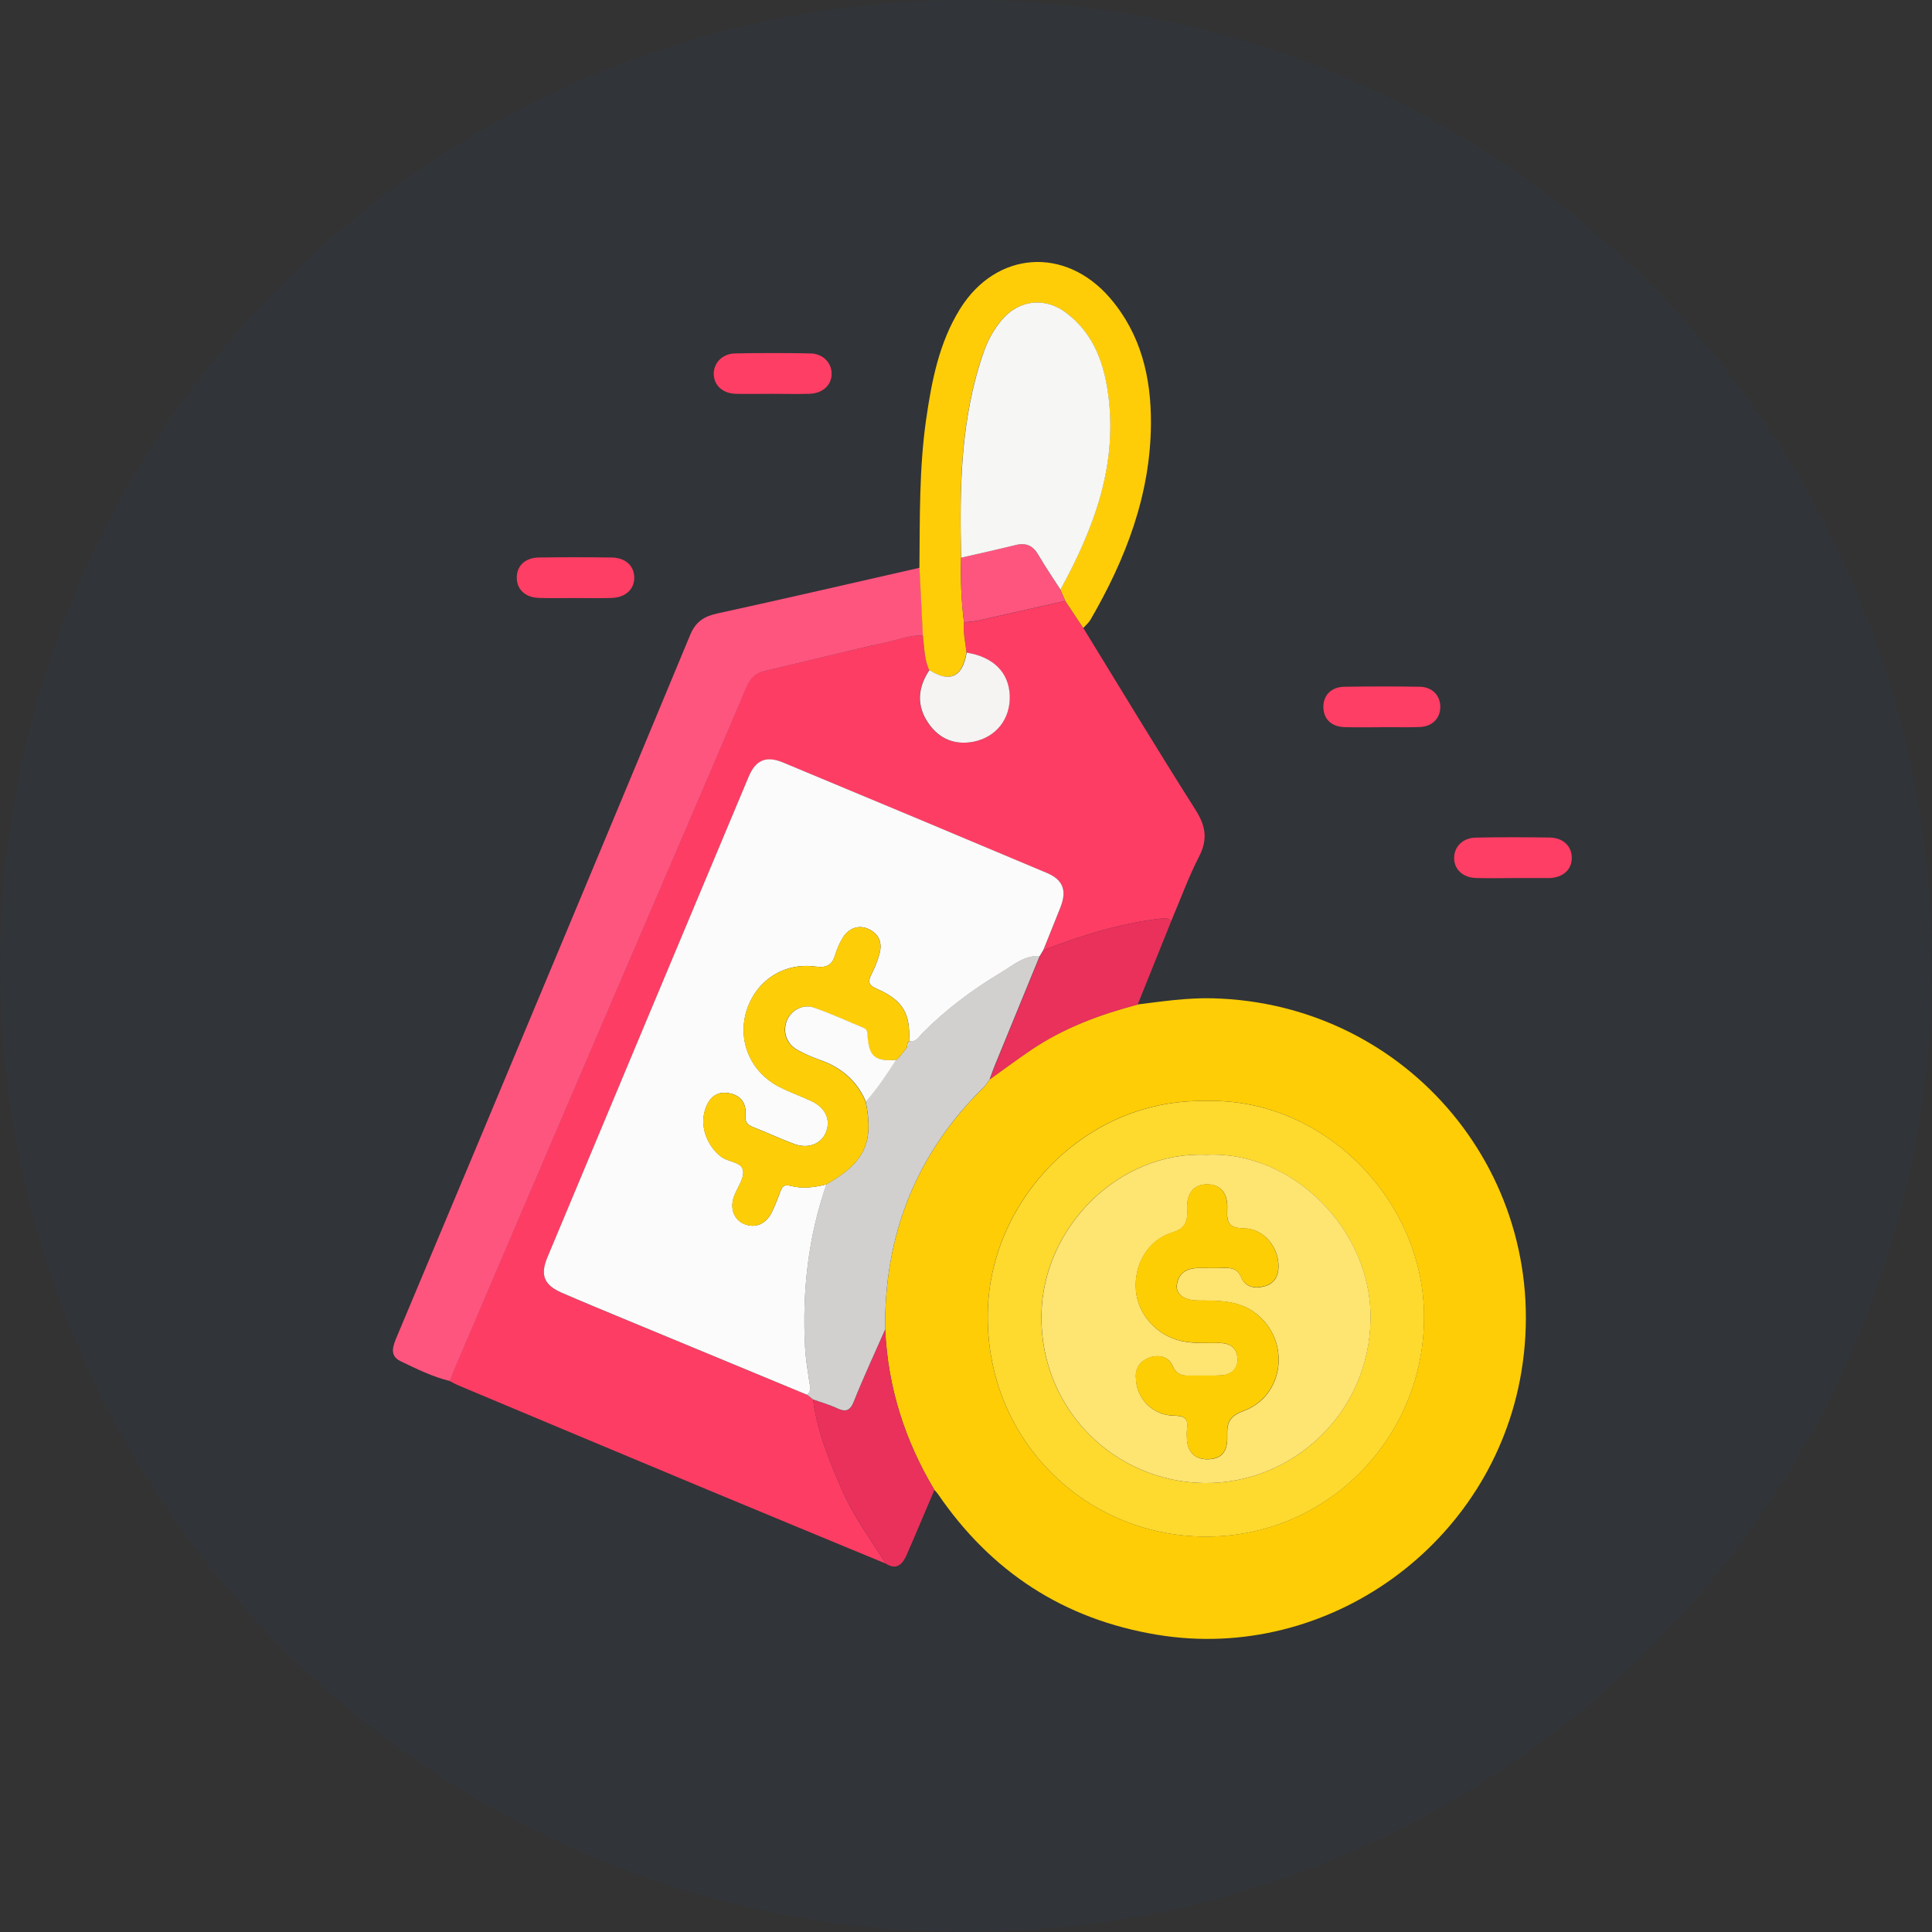 <svg width="59" height="59" viewBox="0 0 59 59" fill="none" xmlns="http://www.w3.org/2000/svg">
<rect x="0" y="0" width="59" height="59" fill="#333333" stroke="none"/>
<circle cx="29.5" cy="29.5" r="29.5" fill="#0B50B7" fill-opacity="0.04"/>
<path d="M34.738 30.675C35.497 30.58 36.251 30.468 37.022 30.486C43.027 30.634 47.445 35.97 46.46 41.897C45.586 47.156 40.551 50.784 35.339 49.923C32.483 49.451 30.265 48 28.64 45.621C28.61 45.577 28.57 45.539 28.534 45.498C27.63 43.989 27.113 42.364 27.032 40.602C26.999 37.705 27.98 35.223 30.058 33.188C30.124 33.124 30.168 33.037 30.222 32.96C30.642 32.661 31.054 32.353 31.48 32.064C32.474 31.39 33.584 30.981 34.738 30.675ZM36.823 33.622C33.151 33.545 30.254 36.634 30.165 40.026C30.063 43.91 33.087 46.885 36.761 46.925C40.476 46.966 43.433 43.979 43.487 40.314C43.541 36.673 40.408 33.506 36.823 33.622Z" fill="#FECD05"/>
<path d="M33.082 19.178C34.218 21.027 35.337 22.886 36.502 24.719C36.815 25.211 36.894 25.62 36.621 26.151C36.292 26.79 36.047 27.472 35.764 28.135C35.676 28.015 35.551 28.039 35.429 28.054C34.195 28.2 33.02 28.57 31.864 29.014C32.037 28.583 32.211 28.153 32.382 27.722C32.587 27.199 32.469 26.871 31.966 26.659C29.284 25.529 26.599 24.407 23.912 23.288C23.398 23.074 23.079 23.21 22.86 23.728C20.81 28.618 18.762 33.508 16.718 38.399C16.491 38.942 16.616 39.246 17.155 39.481C17.819 39.77 18.488 40.046 19.157 40.322C20.986 41.082 22.817 41.838 24.647 42.597L24.829 42.742C24.954 43.708 25.321 44.599 25.705 45.482C26.057 46.294 26.581 47.004 27.048 47.749C25.197 46.983 23.345 46.218 21.496 45.447C19.004 44.409 16.515 43.363 14.025 42.319C13.925 42.279 13.831 42.223 13.734 42.175C13.779 42.06 13.82 41.945 13.867 41.831C15.32 38.431 16.772 35.028 18.23 31.629C19.752 28.079 21.287 24.533 22.796 20.978C22.919 20.687 23.072 20.552 23.363 20.487C24.61 20.199 25.852 19.884 27.101 19.607C27.457 19.528 27.806 19.387 28.182 19.408C28.23 19.764 28.222 20.13 28.378 20.464C28.013 21.006 27.978 21.563 28.358 22.104C28.685 22.566 29.155 22.762 29.717 22.653C30.419 22.517 30.853 21.951 30.83 21.246C30.805 20.536 30.329 20.059 29.514 19.931C29.486 19.622 29.402 19.32 29.44 19.006C29.574 18.991 29.711 18.988 29.841 18.958C30.738 18.759 31.634 18.554 32.53 18.352C32.712 18.628 32.896 18.904 33.079 19.18L33.082 19.178Z" fill="#FE3D64"/>
<path d="M28.187 19.409C27.811 19.387 27.461 19.529 27.106 19.608C25.856 19.882 24.615 20.2 23.368 20.487C23.077 20.555 22.924 20.689 22.801 20.979C21.29 24.534 19.757 28.079 18.235 31.63C16.777 35.029 15.325 38.431 13.872 41.832C13.825 41.945 13.784 42.06 13.739 42.175C13.207 42.044 12.717 41.801 12.229 41.567C11.879 41.4 12.005 41.091 12.12 40.818C12.959 38.819 13.798 36.82 14.635 34.822C16.787 29.679 18.94 24.535 21.078 19.387C21.248 18.98 21.504 18.82 21.915 18.732C23.974 18.283 26.029 17.805 28.085 17.338C28.12 18.03 28.154 18.72 28.189 19.412L28.187 19.409Z" fill="#FE557F"/>
<path d="M28.182 19.408C28.147 18.716 28.113 18.026 28.078 17.334C28.093 15.829 28.067 14.323 28.28 12.827C28.45 11.645 28.672 10.477 29.314 9.44C30.415 7.663 32.529 7.507 33.902 9.106C34.843 10.204 35.154 11.524 35.148 12.924C35.138 15.107 34.378 17.073 33.297 18.933C33.242 19.025 33.152 19.098 33.08 19.178C32.897 18.902 32.713 18.626 32.531 18.35C32.481 18.236 32.431 18.123 32.381 18.008C33.374 16.195 34.102 14.31 33.857 12.188C33.739 11.16 33.43 10.209 32.549 9.548C31.911 9.07 31.122 9.154 30.603 9.757C30.34 10.062 30.156 10.413 30.024 10.789C29.321 12.817 29.299 14.921 29.349 17.032C29.332 17.691 29.355 18.35 29.439 19.004C29.403 19.318 29.485 19.622 29.513 19.929C29.385 20.679 29.002 20.86 28.377 20.464C28.22 20.128 28.229 19.763 28.182 19.408Z" fill="#FECD08"/>
<path d="M27.047 47.747C26.58 47.002 26.058 46.291 25.704 45.48C25.32 44.596 24.953 43.707 24.828 42.74C25.071 42.827 25.321 42.896 25.553 43.005C25.814 43.128 25.954 43.105 26.074 42.806C26.372 42.063 26.71 41.337 27.032 40.603C27.111 42.364 27.631 43.991 28.535 45.5C28.255 46.156 27.981 46.815 27.695 47.468C27.57 47.752 27.399 47.97 27.045 47.748L27.047 47.747Z" fill="#E9315C"/>
<path d="M31.865 29.014C33.021 28.57 34.194 28.2 35.43 28.054C35.552 28.039 35.677 28.014 35.766 28.134C35.424 28.982 35.084 29.831 34.742 30.679C33.588 30.983 32.478 31.394 31.484 32.068C31.058 32.357 30.646 32.664 30.227 32.963C30.279 32.824 30.327 32.682 30.383 32.546C30.84 31.43 31.297 30.315 31.755 29.201L31.865 29.017V29.014Z" fill="#E9315C"/>
<path d="M23.573 12.027C23.203 12.027 22.833 12.036 22.463 12.026C22.074 12.014 21.812 11.774 21.797 11.441C21.783 11.092 22.052 10.801 22.45 10.793C23.216 10.777 23.983 10.778 24.75 10.793C25.131 10.801 25.392 11.074 25.397 11.406C25.402 11.755 25.129 12.014 24.721 12.026C24.339 12.037 23.956 12.027 23.571 12.027H23.573Z" fill="#FE3E65"/>
<path d="M46.216 26.815C45.833 26.815 45.449 26.825 45.067 26.812C44.676 26.799 44.416 26.555 44.407 26.22C44.397 25.867 44.663 25.587 45.066 25.579C45.818 25.564 46.571 25.566 47.324 25.577C47.737 25.584 47.998 25.84 48 26.197C48 26.554 47.74 26.794 47.326 26.815C47.298 26.815 47.271 26.815 47.243 26.815C46.902 26.815 46.56 26.815 46.216 26.815Z" fill="#FE3E65"/>
<path d="M17.56 18.263C17.19 18.263 16.82 18.271 16.45 18.259C16.038 18.246 15.78 17.998 15.781 17.638C15.781 17.278 16.041 17.03 16.455 17.025C17.195 17.015 17.933 17.015 18.672 17.025C19.095 17.03 19.358 17.27 19.369 17.623C19.381 17.991 19.105 18.25 18.668 18.261C18.298 18.271 17.928 18.263 17.558 18.263H17.56Z" fill="#FE3E65"/>
<path d="M42.208 22.208C41.825 22.208 41.442 22.218 41.059 22.205C40.659 22.192 40.424 21.962 40.414 21.608C40.404 21.235 40.648 20.979 41.062 20.972C41.828 20.961 42.594 20.959 43.358 20.972C43.741 20.979 43.986 21.242 43.984 21.588C43.984 21.937 43.738 22.189 43.355 22.202C42.972 22.216 42.589 22.205 42.206 22.205L42.208 22.208Z" fill="#FE3E65"/>
<path d="M36.825 33.624C40.412 33.508 43.544 36.675 43.489 40.316C43.434 43.981 40.476 46.968 36.763 46.926C33.087 46.887 30.065 43.91 30.167 40.028C30.255 36.637 33.153 33.547 36.825 33.624ZM36.838 35.265C34.197 35.145 31.833 37.457 31.802 40.173C31.769 43.041 34.041 45.255 36.773 45.289C39.463 45.324 41.817 43.162 41.853 40.279C41.888 37.574 39.483 35.136 36.838 35.265Z" fill="#FED92E"/>
<path d="M31.75 29.195C31.293 30.31 30.835 31.426 30.378 32.54C30.322 32.678 30.273 32.82 30.222 32.958C30.167 33.035 30.123 33.122 30.057 33.186C27.98 35.221 26.998 37.703 27.031 40.599C26.709 41.332 26.37 42.059 26.073 42.802C25.953 43.101 25.813 43.124 25.552 43.001C25.32 42.892 25.069 42.823 24.827 42.736C24.766 42.688 24.706 42.639 24.645 42.591C24.788 42.473 24.733 42.328 24.712 42.179C24.661 41.832 24.602 41.483 24.584 41.133C24.495 39.439 24.677 37.777 25.236 36.166C26.402 35.505 26.694 34.888 26.438 33.64C26.786 33.244 27.077 32.807 27.362 32.364L27.358 32.379L27.454 32.291L27.702 31.978C27.773 31.939 27.784 31.873 27.776 31.801L27.761 31.791C27.983 31.832 28.072 31.648 28.19 31.528C28.902 30.808 29.712 30.213 30.572 29.694C30.935 29.475 31.28 29.169 31.753 29.191L31.75 29.195Z" fill="#D1D0CF"/>
<path d="M31.753 29.195C31.28 29.172 30.935 29.479 30.572 29.698C29.71 30.217 28.902 30.812 28.19 31.532C28.072 31.651 27.983 31.836 27.761 31.795C27.808 30.951 27.569 30.544 26.78 30.198C26.554 30.099 26.484 30.007 26.602 29.775C26.707 29.57 26.798 29.351 26.858 29.129C26.949 28.802 26.852 28.531 26.533 28.375C26.236 28.23 25.909 28.34 25.729 28.651C25.64 28.804 25.563 28.968 25.514 29.136C25.419 29.458 25.266 29.568 24.898 29.517C23.918 29.384 23.067 29.968 22.792 30.89C22.521 31.805 22.932 32.752 23.811 33.197C24.127 33.358 24.465 33.474 24.786 33.626C25.22 33.832 25.383 34.213 25.216 34.596C25.065 34.945 24.666 35.093 24.242 34.931C23.821 34.772 23.412 34.581 22.993 34.417C22.812 34.346 22.748 34.253 22.766 34.05C22.8 33.686 22.616 33.442 22.251 33.382C21.88 33.319 21.658 33.525 21.543 33.858C21.365 34.374 21.573 34.969 22.016 35.319C22.236 35.494 22.659 35.472 22.695 35.757C22.726 36.006 22.504 36.283 22.411 36.554C22.286 36.915 22.424 37.256 22.73 37.38C23.067 37.519 23.399 37.379 23.573 37.012C23.673 36.804 23.759 36.587 23.837 36.37C23.895 36.212 23.972 36.167 24.145 36.214C24.51 36.31 24.876 36.26 25.238 36.169C24.677 37.78 24.497 39.442 24.585 41.136C24.603 41.486 24.661 41.833 24.713 42.182C24.735 42.331 24.791 42.476 24.646 42.594C22.817 41.837 20.986 41.079 19.156 40.319C18.487 40.042 17.818 39.766 17.154 39.478C16.615 39.243 16.49 38.939 16.717 38.396C18.762 33.505 20.808 28.615 22.86 23.725C23.076 23.207 23.395 23.071 23.911 23.284C26.599 24.402 29.283 25.526 31.965 26.656C32.47 26.868 32.588 27.198 32.381 27.719C32.21 28.151 32.036 28.58 31.863 29.011C31.827 29.072 31.79 29.134 31.753 29.195Z" fill="#FBFBFB"/>
<path d="M28.384 20.464C29.01 20.86 29.393 20.679 29.52 19.93C30.335 20.058 30.811 20.536 30.836 21.245C30.859 21.95 30.425 22.515 29.723 22.652C29.161 22.76 28.691 22.566 28.364 22.103C27.983 21.564 28.019 21.006 28.384 20.462V20.464Z" fill="#F6F3F3"/>
<path d="M29.439 19.003C29.354 18.349 29.332 17.689 29.349 17.03C29.906 16.902 30.463 16.779 31.019 16.642C31.329 16.567 31.54 16.66 31.703 16.938C31.915 17.303 32.155 17.652 32.381 18.007C32.431 18.12 32.482 18.233 32.531 18.349C31.635 18.552 30.739 18.756 29.842 18.955C29.71 18.985 29.574 18.986 29.441 19.003H29.439Z" fill="#FE557F"/>
<path d="M32.385 18.007C32.156 17.652 31.918 17.302 31.706 16.939C31.543 16.661 31.333 16.567 31.022 16.643C30.466 16.78 29.909 16.903 29.352 17.031C29.303 14.921 29.326 12.817 30.028 10.788C30.157 10.412 30.343 10.062 30.606 9.756C31.126 9.151 31.915 9.069 32.552 9.547C33.433 10.208 33.742 11.16 33.861 12.187C34.105 14.309 33.377 16.194 32.385 18.007Z" fill="#F6F6F4"/>
<path d="M36.841 35.265C39.486 35.135 41.892 37.574 41.856 40.28C41.818 43.163 39.466 45.322 36.776 45.289C34.042 45.255 31.771 43.041 31.805 40.173C31.836 37.457 34.2 35.146 36.841 35.265ZM34.69 42.061C34.688 42.699 35.196 43.228 35.865 43.233C36.172 43.235 36.294 43.325 36.253 43.631C36.236 43.753 36.243 43.878 36.253 44.001C36.284 44.362 36.517 44.568 36.879 44.565C37.293 44.56 37.495 44.346 37.479 43.863C37.466 43.477 37.523 43.256 37.967 43.093C39.225 42.635 39.423 40.957 38.367 40.123C37.828 39.698 37.2 39.721 36.57 39.716C36.167 39.712 35.904 39.525 35.941 39.239C35.987 38.886 36.231 38.731 36.577 38.726C36.836 38.723 37.098 38.734 37.357 38.723C37.602 38.712 37.788 38.736 37.906 39.011C38.043 39.33 38.353 39.362 38.646 39.272C38.922 39.188 39.045 38.963 39.045 38.67C39.045 38.085 38.593 37.52 37.989 37.513C37.514 37.508 37.459 37.319 37.479 36.933C37.504 36.44 37.277 36.179 36.886 36.169C36.471 36.159 36.23 36.423 36.256 36.936C36.274 37.309 36.199 37.52 35.791 37.645C35.051 37.872 34.621 38.626 34.691 39.42C34.757 40.161 35.35 40.797 36.082 40.953C36.476 41.037 36.871 41.013 37.267 41.016C37.609 41.019 37.788 41.207 37.793 41.517C37.798 41.821 37.586 41.987 37.288 42.002C37.002 42.019 36.713 42.002 36.425 42.01C36.162 42.019 35.941 42.023 35.804 41.705C35.682 41.422 35.373 41.358 35.094 41.463C34.841 41.558 34.67 41.761 34.688 42.066L34.69 42.061Z" fill="#FEE471"/>
<path d="M25.235 36.17C24.873 36.261 24.507 36.312 24.142 36.215C23.969 36.169 23.892 36.213 23.834 36.371C23.756 36.59 23.669 36.805 23.57 37.014C23.396 37.38 23.064 37.52 22.727 37.382C22.421 37.257 22.283 36.917 22.408 36.555C22.502 36.284 22.722 36.008 22.692 35.758C22.658 35.474 22.235 35.495 22.013 35.321C21.57 34.971 21.362 34.376 21.54 33.859C21.655 33.524 21.879 33.32 22.248 33.383C22.612 33.444 22.796 33.687 22.763 34.052C22.745 34.254 22.809 34.348 22.99 34.418C23.409 34.583 23.818 34.773 24.239 34.933C24.663 35.094 25.062 34.946 25.214 34.597C25.38 34.214 25.215 33.831 24.783 33.628C24.462 33.476 24.124 33.36 23.808 33.199C22.929 32.752 22.518 31.806 22.789 30.891C23.064 29.971 23.915 29.387 24.895 29.518C25.263 29.568 25.417 29.459 25.511 29.137C25.56 28.968 25.638 28.805 25.726 28.652C25.905 28.342 26.233 28.23 26.53 28.376C26.849 28.532 26.946 28.803 26.856 29.131C26.795 29.352 26.704 29.571 26.599 29.776C26.481 30.007 26.552 30.1 26.777 30.199C27.567 30.546 27.806 30.952 27.758 31.797L27.773 31.806C27.695 31.844 27.702 31.915 27.699 31.984C27.617 32.087 27.534 32.193 27.451 32.296C27.419 32.326 27.388 32.355 27.355 32.385L27.359 32.37C26.709 32.419 26.525 32.265 26.484 31.617C26.477 31.514 26.471 31.432 26.363 31.387C25.858 31.18 25.361 30.947 24.845 30.771C24.495 30.651 24.129 30.87 24.014 31.192C23.892 31.53 24.017 31.884 24.351 32.066C24.566 32.184 24.793 32.283 25.023 32.365C25.675 32.595 26.162 33 26.435 33.644C26.693 34.893 26.399 35.511 25.233 36.17H25.235Z" fill="#FDCE08"/>
<path d="M26.443 33.643C26.17 32.998 25.684 32.593 25.031 32.364C24.8 32.283 24.573 32.183 24.359 32.065C24.025 31.882 23.901 31.529 24.022 31.19C24.137 30.868 24.504 30.65 24.854 30.77C25.37 30.945 25.865 31.179 26.371 31.386C26.479 31.43 26.486 31.513 26.493 31.616C26.534 32.262 26.716 32.417 27.367 32.369C27.083 32.811 26.792 33.248 26.443 33.644V33.643Z" fill="#FBFBFB"/>
<path d="M27.703 31.984C27.706 31.917 27.7 31.844 27.777 31.807C27.785 31.879 27.774 31.945 27.703 31.984Z" fill="#DFDFE1"/>
<path d="M27.359 32.384C27.391 32.354 27.422 32.325 27.455 32.295C27.424 32.325 27.392 32.354 27.359 32.384Z" fill="#E0DFDF"/>
<path d="M34.684 42.062C34.666 41.758 34.837 41.556 35.09 41.459C35.369 41.353 35.678 41.417 35.8 41.7C35.936 42.019 36.158 42.014 36.421 42.006C36.709 41.998 36.997 42.014 37.284 41.998C37.582 41.981 37.792 41.815 37.789 41.513C37.784 41.202 37.605 41.015 37.263 41.011C36.868 41.008 36.474 41.033 36.078 40.949C35.346 40.793 34.753 40.157 34.687 39.415C34.617 38.621 35.046 37.867 35.787 37.64C36.193 37.515 36.27 37.305 36.252 36.932C36.227 36.421 36.467 36.156 36.882 36.164C37.271 36.174 37.498 36.435 37.475 36.929C37.457 37.316 37.511 37.504 37.984 37.509C38.588 37.515 39.04 38.081 39.041 38.666C39.041 38.959 38.918 39.184 38.642 39.267C38.349 39.356 38.039 39.323 37.902 39.006C37.784 38.732 37.598 38.709 37.353 38.718C37.094 38.73 36.834 38.718 36.572 38.722C36.229 38.727 35.984 38.883 35.936 39.235C35.899 39.521 36.162 39.708 36.566 39.711C37.196 39.716 37.823 39.693 38.362 40.119C39.419 40.952 39.221 42.63 37.963 43.089C37.519 43.25 37.462 43.47 37.475 43.858C37.491 44.343 37.288 44.555 36.875 44.56C36.513 44.565 36.282 44.358 36.249 43.996C36.237 43.875 36.231 43.748 36.249 43.627C36.29 43.319 36.168 43.23 35.861 43.229C35.192 43.224 34.684 42.694 34.686 42.057L34.684 42.062Z" fill="#FECE05"/>
</svg>
